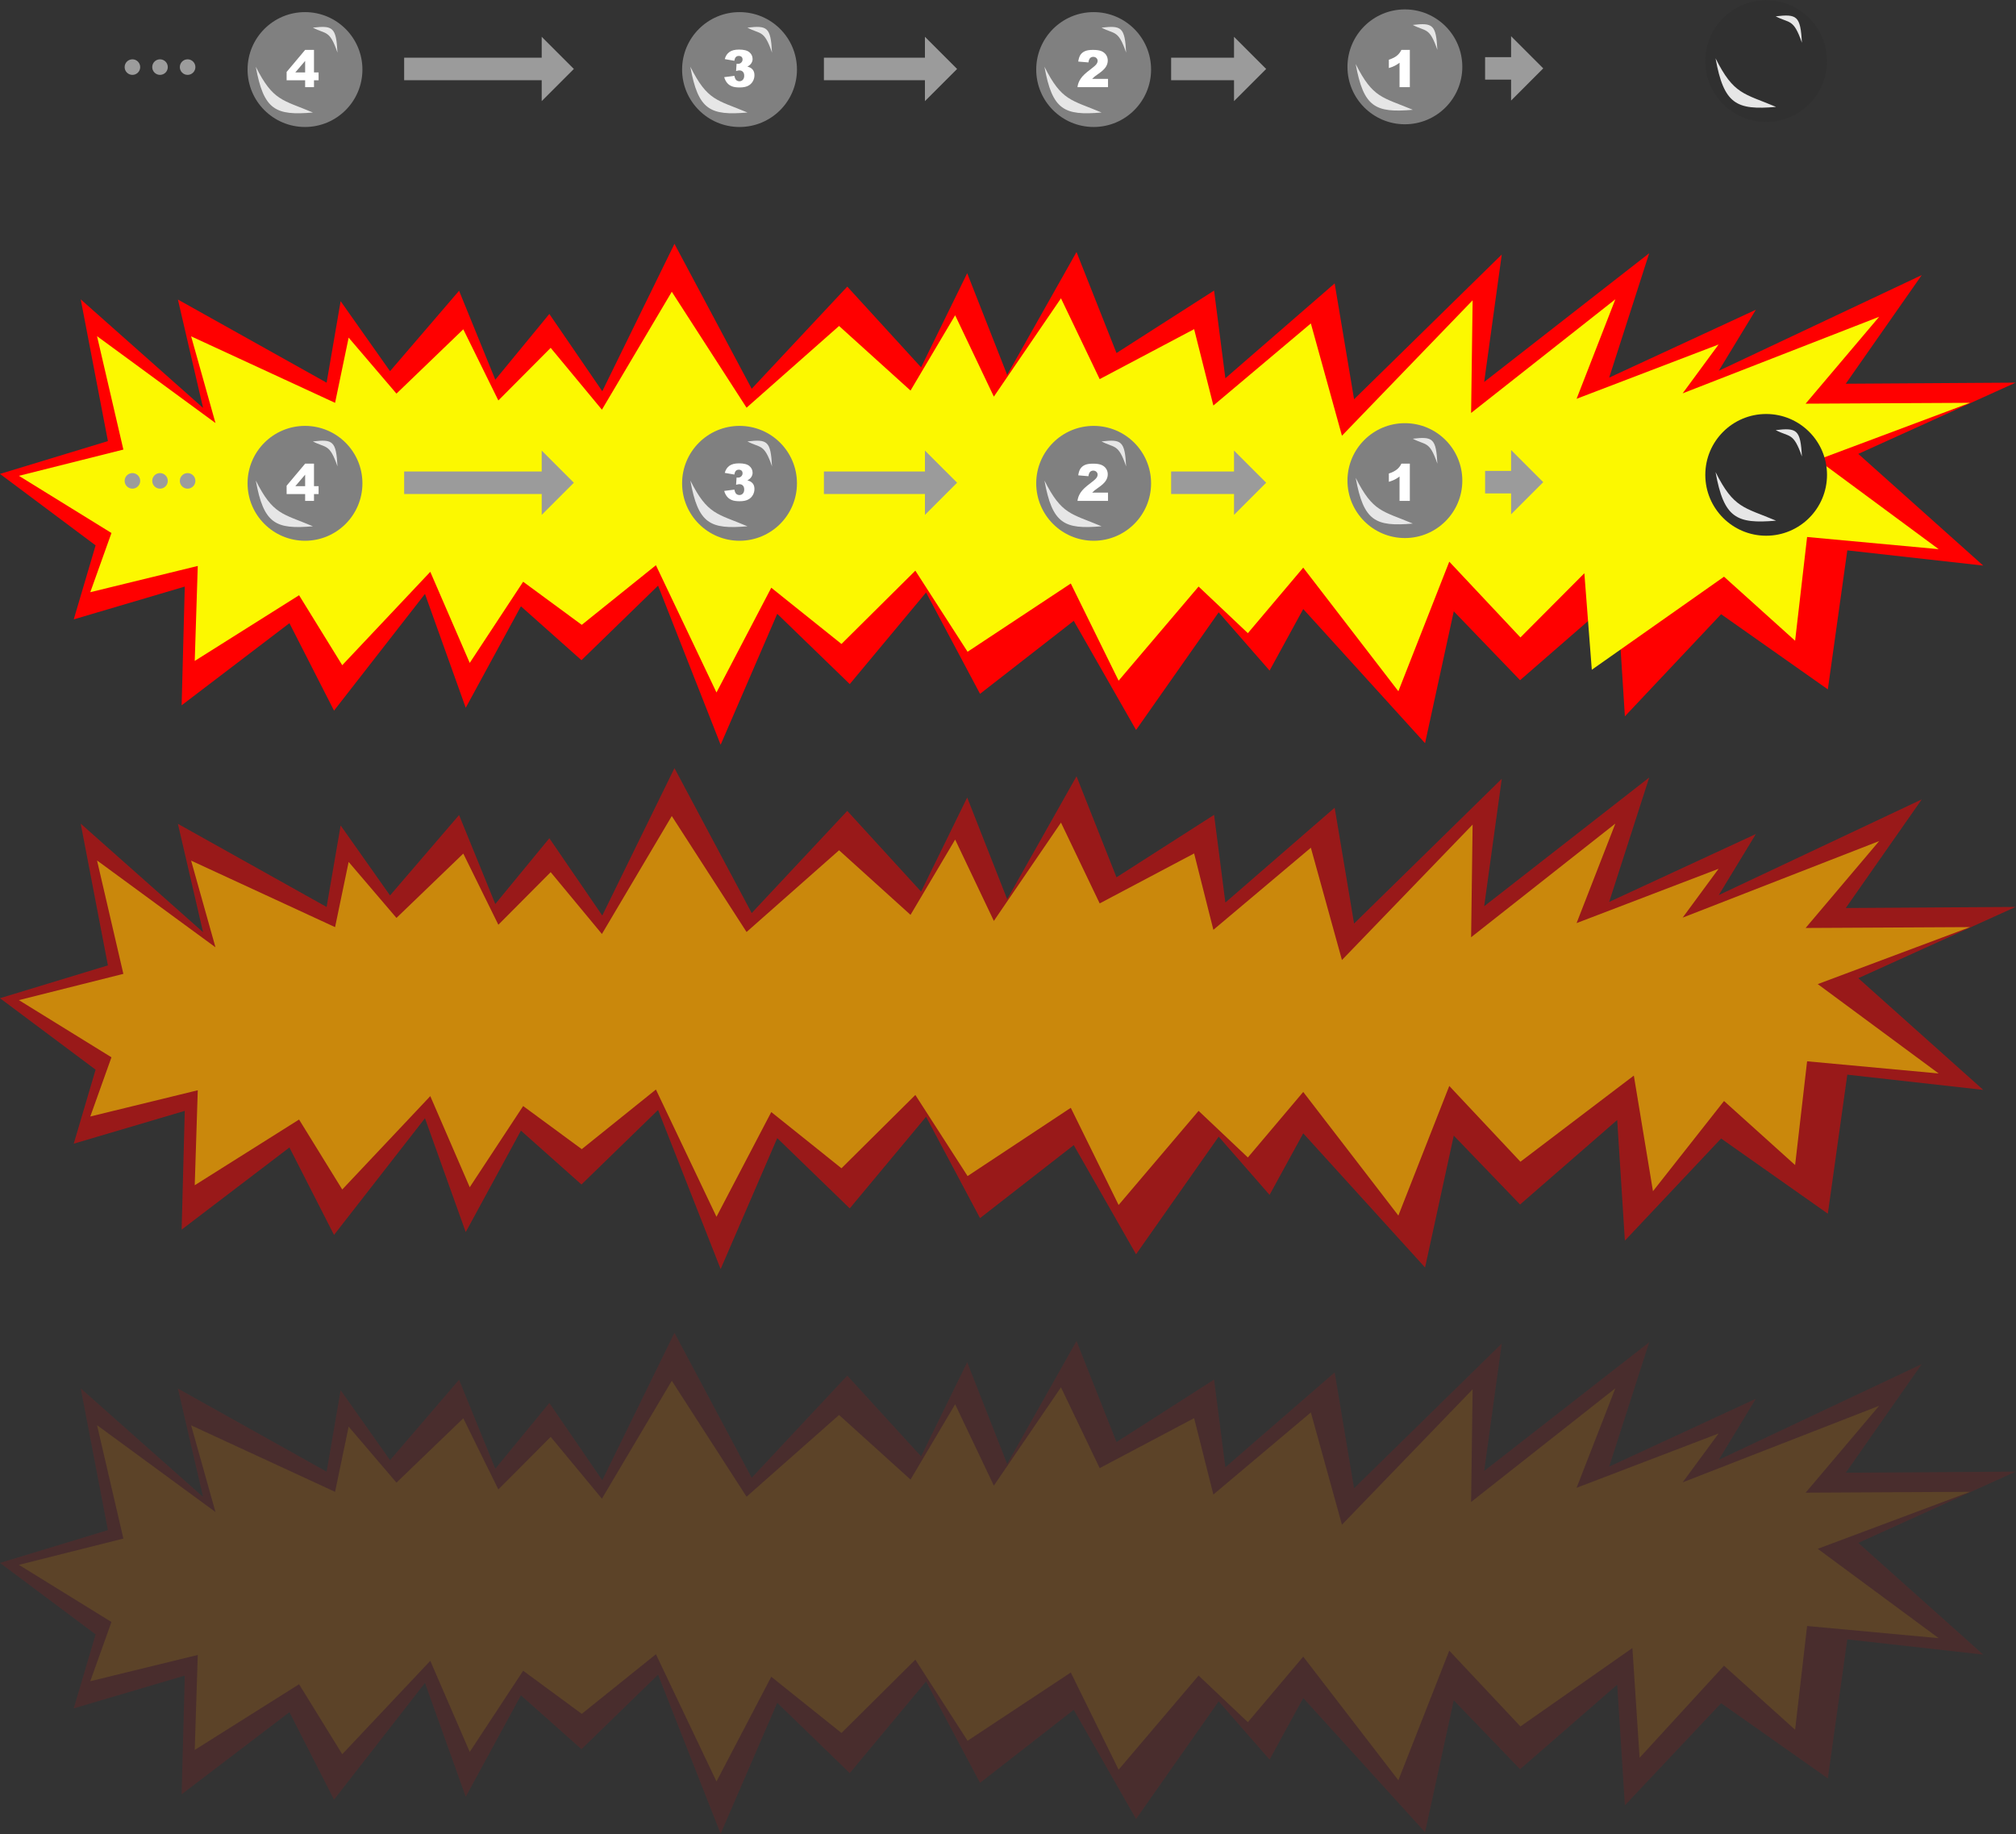<?xml version="1.0" encoding="UTF-8" standalone="no"?>
<!DOCTYPE svg PUBLIC "-//W3C//DTD SVG 1.1//EN" "http://www.w3.org/Graphics/SVG/1.1/DTD/svg11.dtd">
<svg width="100%" height="100%" viewBox="0 0 1970 1792" version="1.1" xmlns="http://www.w3.org/2000/svg" xmlns:xlink="http://www.w3.org/1999/xlink" xml:space="preserve" xmlns:serif="http://www.serif.com/" style="fill-rule:evenodd;clip-rule:evenodd;stroke-linejoin:round;stroke-miterlimit:2;">
    <rect x="0" y="0" width="1970" height="1792" fill="#333333" stroke="none"/>
    <g transform="matrix(1,0,0,1,-318.738,-477.431)">
        <g transform="matrix(2.988,0,0,2.988,-656.51,-4723.88)">
            <g transform="matrix(0.133,0,0,0.133,764.267,1700.8)">
                <circle cx="1050.51" cy="450.442" r="149.643" style="fill:rgb(48,48,48);"/>
            </g>
            <g transform="matrix(0.052,0,0,0.056,860.173,1695.82)">
                <path d="M902.403,897.231C1035.91,883.061 1058.64,894.047 1067.3,1051.47C1014,907.961 990.206,940.46 902.403,897.231Z" style="fill:rgb(230,230,230);"/>
            </g>
            <g transform="matrix(-0.12,1.47308e-17,-1.2614e-17,-0.103,1015.51,1868.1)">
                <path d="M902.403,897.231C1010.32,886.309 1044.67,905.164 1067.3,1051.47C1017.44,935.635 990.206,940.46 902.403,897.231Z" style="fill:rgb(230,230,230);"/>
            </g>
        </g>
        <g transform="matrix(0.375,0,0,0.375,1297.63,373.82)">
            <circle cx="1050.51" cy="450.442" r="149.643" style="fill:rgb(128,128,128);"/>
            <g transform="matrix(0.389,0,0,0.422,719.978,-37.384)">
                <path d="M902.403,897.231C1035.91,883.061 1058.64,894.047 1067.3,1051.47C1014,907.961 990.206,940.46 902.403,897.231Z" style="fill:rgb(230,230,230);"/>
            </g>
            <g transform="matrix(-0.903,1.10585e-16,-9.46947e-17,-0.773,1886.1,1255.94)">
                <path d="M902.403,897.231C1010.32,886.309 1044.67,905.164 1067.3,1051.47C1017.44,935.635 990.206,940.46 902.403,897.231Z" style="fill:rgb(230,230,230);"/>
            </g>
        </g>
        <g transform="matrix(0.375,0,0,0.375,993.494,376.469)">
            <circle cx="1050.51" cy="450.442" r="149.643" style="fill:rgb(128,128,128);"/>
            <g transform="matrix(0.389,0,0,0.422,719.978,-37.384)">
                <path d="M902.403,897.231C1035.91,883.061 1058.64,894.047 1067.3,1051.47C1014,907.961 990.206,940.46 902.403,897.231Z" style="fill:rgb(230,230,230);"/>
            </g>
            <g transform="matrix(-0.903,1.10585e-16,-9.46947e-17,-0.773,1886.1,1255.94)">
                <path d="M902.403,897.231C1010.32,886.309 1044.67,905.164 1067.3,1051.47C1017.44,935.635 990.206,940.46 902.403,897.231Z" style="fill:rgb(230,230,230);"/>
            </g>
        </g>
        <g transform="matrix(0.375,0,0,0.375,647.453,376.469)">
            <circle cx="1050.51" cy="450.442" r="149.643" style="fill:rgb(128,128,128);"/>
            <g transform="matrix(0.389,0,0,0.422,719.978,-37.384)">
                <path d="M902.403,897.231C1035.91,883.061 1058.64,894.047 1067.3,1051.47C1014,907.961 990.206,940.46 902.403,897.231Z" style="fill:rgb(230,230,230);"/>
            </g>
            <g transform="matrix(-0.903,1.10585e-16,-9.46947e-17,-0.773,1886.1,1255.94)">
                <path d="M902.403,897.231C1010.32,886.309 1044.67,905.164 1067.3,1051.47C1017.44,935.635 990.206,940.46 902.403,897.231Z" style="fill:rgb(230,230,230);"/>
            </g>
        </g>
        <g transform="matrix(0.375,0,0,0.375,222.832,376.469)">
            <circle cx="1050.51" cy="450.442" r="149.643" style="fill:rgb(128,128,128);"/>
            <g transform="matrix(0.389,0,0,0.422,719.978,-37.384)">
                <path d="M902.403,897.231C1035.91,883.061 1058.64,894.047 1067.3,1051.47C1014,907.961 990.206,940.46 902.403,897.231Z" style="fill:rgb(230,230,230);"/>
            </g>
            <g transform="matrix(-0.903,1.10585e-16,-9.46947e-17,-0.773,1886.1,1255.94)">
                <path d="M902.403,897.231C1010.32,886.309 1044.67,905.164 1067.3,1051.47C1017.44,935.635 990.206,940.46 902.403,897.231Z" style="fill:rgb(230,230,230);"/>
            </g>
        </g>
        <g transform="matrix(1,0,0,1,881.187,-611.985)">
            <path d="M888.761,1145.24L914.154,1145.24L914.154,1124.81L945.579,1156.23L914.154,1187.66L914.154,1167.23L888.761,1167.23L888.761,1145.24Z" style="fill:rgb(155,155,155);"/>
        </g>
        <g transform="matrix(1,0,0,1,610.445,-611.426)">
            <path d="M852.699,1145.24L914.154,1145.24L914.154,1124.81L945.579,1156.23L914.154,1187.66L914.154,1167.23L852.699,1167.23L852.699,1145.24Z" style="fill:rgb(155,155,155);"/>
        </g>
        <g transform="matrix(1,0,0,1,308.415,-611.426)">
            <path d="M815.432,1145.24L914.154,1145.24L914.154,1124.81L945.579,1156.23L914.154,1187.66L914.154,1167.23L815.432,1167.23L815.432,1145.24Z" style="fill:rgb(155,155,155);"/>
        </g>
        <g transform="matrix(1,0,0,1,-66.076,-611.426)">
            <path d="M779.744,1145.24L914.154,1145.24L914.154,1124.81L945.579,1156.23L914.154,1187.66L914.154,1167.23L779.744,1167.23L779.744,1145.24Z" style="fill:rgb(155,155,155);"/>
        </g>
        <g transform="matrix(1,0,0,1,1227.94,-239.736)">
            <g transform="matrix(50,0,0,50,443.861,802.311)">
                <path d="M0.492,-0.728L0.492,-0L0.291,-0L0.291,-0.477C0.258,-0.452 0.226,-0.432 0.196,-0.417C0.166,-0.402 0.127,-0.387 0.082,-0.373L0.082,-0.536C0.149,-0.558 0.202,-0.584 0.239,-0.615C0.277,-0.645 0.306,-0.683 0.327,-0.728L0.492,-0.728Z" style="fill:white;fill-rule:nonzero;"/>
            </g>
        </g>
        <g transform="matrix(1,0,0,1,926.463,-239.736)">
            <g transform="matrix(50,0,0,50,443.861,802.311)">
                <path d="M0.623,-0L0.026,-0C0.033,-0.059 0.054,-0.114 0.089,-0.166C0.123,-0.218 0.188,-0.279 0.284,-0.35C0.342,-0.393 0.379,-0.426 0.396,-0.449C0.412,-0.471 0.42,-0.493 0.42,-0.513C0.42,-0.535 0.412,-0.553 0.396,-0.569C0.38,-0.584 0.359,-0.592 0.335,-0.592C0.31,-0.592 0.289,-0.584 0.273,-0.568C0.257,-0.552 0.246,-0.524 0.24,-0.483L0.041,-0.5C0.049,-0.556 0.063,-0.599 0.084,-0.631C0.105,-0.662 0.134,-0.686 0.172,-0.703C0.21,-0.72 0.263,-0.728 0.33,-0.728C0.4,-0.728 0.454,-0.72 0.493,-0.704C0.532,-0.688 0.562,-0.664 0.585,-0.631C0.607,-0.598 0.618,-0.561 0.618,-0.52C0.618,-0.476 0.605,-0.434 0.58,-0.395C0.554,-0.355 0.508,-0.311 0.44,-0.264C0.4,-0.236 0.374,-0.217 0.36,-0.206C0.347,-0.194 0.331,-0.18 0.313,-0.162L0.623,-0.162L0.623,-0Z" style="fill:white;fill-rule:nonzero;"/>
            </g>
        </g>
        <g transform="matrix(1,0,0,1,580.803,-240.041)">
            <g transform="matrix(50,0,0,50,443.861,802.311)">
                <path d="M0.234,-0.509L0.046,-0.542C0.062,-0.602 0.092,-0.648 0.136,-0.68C0.18,-0.712 0.243,-0.728 0.325,-0.728C0.418,-0.728 0.486,-0.711 0.527,-0.676C0.569,-0.641 0.59,-0.597 0.59,-0.544C0.59,-0.514 0.581,-0.486 0.564,-0.46C0.548,-0.435 0.522,-0.413 0.488,-0.395C0.515,-0.388 0.537,-0.38 0.551,-0.371C0.575,-0.356 0.594,-0.337 0.607,-0.313C0.62,-0.289 0.626,-0.26 0.626,-0.227C0.626,-0.185 0.616,-0.145 0.594,-0.107C0.572,-0.069 0.541,-0.039 0.5,-0.019C0.458,0.002 0.405,0.012 0.338,0.012C0.273,0.012 0.221,0.005 0.184,-0.011C0.146,-0.026 0.115,-0.048 0.091,-0.078C0.067,-0.107 0.048,-0.144 0.035,-0.189L0.234,-0.215C0.242,-0.175 0.254,-0.148 0.27,-0.132C0.287,-0.117 0.308,-0.109 0.333,-0.109C0.36,-0.109 0.382,-0.119 0.4,-0.138C0.417,-0.158 0.426,-0.184 0.426,-0.216C0.426,-0.25 0.418,-0.275 0.401,-0.293C0.384,-0.312 0.36,-0.321 0.331,-0.321C0.315,-0.321 0.294,-0.317 0.267,-0.309L0.277,-0.451C0.288,-0.45 0.297,-0.449 0.303,-0.449C0.329,-0.449 0.351,-0.457 0.368,-0.474C0.385,-0.49 0.394,-0.51 0.394,-0.533C0.394,-0.555 0.388,-0.572 0.375,-0.585C0.361,-0.598 0.344,-0.604 0.321,-0.604C0.297,-0.604 0.278,-0.597 0.264,-0.583C0.249,-0.569 0.239,-0.544 0.234,-0.509Z" style="fill:white;fill-rule:nonzero;"/>
            </g>
        </g>
        <g transform="matrix(1,0,0,1,153.907,-239.736)">
            <g transform="matrix(50,0,0,50,443.861,802.311)">
                <path d="M0.383,-0.134L0.021,-0.134L0.021,-0.297L0.383,-0.728L0.556,-0.728L0.556,-0.288L0.646,-0.288L0.646,-0.134L0.556,-0.134L0.556,-0L0.383,-0L0.383,-0.134ZM0.383,-0.288L0.383,-0.513L0.191,-0.288L0.383,-0.288Z" style="fill:white;fill-rule:nonzero;"/>
            </g>
        </g>
        <g transform="matrix(1,0,0,1,141.055,10.283)">
            <circle cx="307.08" cy="532.705" r="7.602" style="fill:rgb(156,156,156);"/>
        </g>
        <g transform="matrix(1,0,0,1,168.019,10.283)">
            <circle cx="307.08" cy="532.705" r="7.602" style="fill:rgb(156,156,156);"/>
        </g>
        <g transform="matrix(1,0,0,1,194.984,10.283)">
            <circle cx="307.08" cy="532.705" r="7.602" style="fill:rgb(156,156,156);"/>
        </g>
        <g transform="matrix(1,0,0,1,0,354.277)">
            <g transform="matrix(1,0,0,1,-3,-274.277)">
                <path d="M520.173,795.98L495.595,690.107L640.906,771.33L654.602,691.684L702.871,760.08L770.336,681.509L805.735,768.419L858.546,704.179L910.273,779.687L980.81,635.657L1056.29,777.269L1149.68,677.451L1221.81,756.336L1266.86,664.383L1305.93,763.744L1373.69,643.674L1412.76,742.354L1508.11,681.33L1519.14,767.013L1625.94,674.343L1644.92,787.525L1789.23,646.11L1772.05,770.632L1933.31,644.856L1894.19,766.395L2037.53,700.068L2001.26,759.731L2199.62,666.228L2125.39,772.352L2291.34,771.295L2137.63,840.9L2259.7,950.033L2126.89,935.174L2107.86,1070.98L2003.57,997.533L1909.55,1097.32L1902.04,979.449L1807.12,1062.02L1742.34,994.711L1714.28,1123.57L1595.24,992.481L1562.35,1052.62L1512.61,995.706L1431.88,1110.65L1370.99,1004.01L1279.41,1075.34L1226.68,976.287L1152.1,1065.82L1081.24,997.148L1025.93,1125.07L964.795,969.65L889.931,1042.47L830.77,989.821L776.839,1088.96L737.016,977.702L648.144,1091.75L604.558,1006.3L499.232,1086.54L502.295,970.545L393.807,1002.59L415.16,930.292L321.738,860.471L427.19,828.405L400.614,689.91L520.173,795.98Z" style="fill:rgb(255,0,0);"/>
            </g>
        </g>
        <g transform="matrix(1,0,0,1,0,354.277)">
            <g transform="matrix(0.968,0,0,0.8,25.774,-100.315)">
                <path d="M520.173,795.98L495.595,690.107L640.906,771.33L654.602,691.684L702.871,760.08L770.336,681.509L805.735,768.419L858.546,704.179L910.273,779.687L980.81,635.657L1056.29,777.269L1149.68,677.451L1221.81,756.336L1266.86,664.383L1305.93,763.744L1373.69,643.674L1412.76,742.354L1508.11,681.33L1527.54,774.618L1625.94,674.343L1657.33,811.489L1789.23,646.11L1787.71,783.691L1933.31,644.856L1894.19,766.395L2037.53,700.068L2001.26,759.731L2199.62,666.228L2125.39,772.352L2291.34,771.295L2137.63,840.9L2259.7,950.033L2126.89,935.174L2114.79,1061.9L2043.02,983.667L1909.55,1097.32L1902.04,979.449L1837.5,1057.84L1765.67,965.287L1714.28,1123.57L1618.24,972.596L1562.35,1052.62L1512.61,995.706L1431.88,1110.65L1383.6,991.971L1279.41,1075.34L1226.68,976.287L1152.1,1065.82L1081.24,997.148L1025.93,1125.07L964.795,969.65L889.931,1042.47L830.77,989.821L776.839,1088.96L737.016,977.702L648.144,1091.75L604.558,1006.3L499.232,1086.54L502.295,970.545L393.807,1002.59L415.16,930.292L321.738,860.471L427.19,828.405L400.614,689.91L520.173,795.98Z" style="fill:rgb(252,248,0);"/>
            </g>
        </g>
        <g transform="matrix(1,0,0,1,0,354.277)">
            <g transform="matrix(2.988,0,0,2.988,-656.51,-4673.88)">
                <g transform="matrix(0.133,0,0,0.133,764.267,1700.8)">
                    <circle cx="1050.51" cy="450.442" r="149.643" style="fill:rgb(48,48,48);"/>
                </g>
                <g transform="matrix(0.052,0,0,0.056,860.173,1695.82)">
                    <path d="M902.403,897.231C1035.91,883.061 1058.64,894.047 1067.3,1051.47C1014,907.961 990.206,940.46 902.403,897.231Z" style="fill:rgb(230,230,230);"/>
                </g>
                <g transform="matrix(-0.12,1.47308e-17,-1.2614e-17,-0.103,1015.51,1868.1)">
                    <path d="M902.403,897.231C1010.32,886.309 1044.67,905.164 1067.3,1051.47C1017.44,935.635 990.206,940.46 902.403,897.231Z" style="fill:rgb(230,230,230);"/>
                </g>
            </g>
        </g>
        <g transform="matrix(1,0,0,1,0,354.277)">
            <g transform="matrix(0.375,0,0,0.375,1297.63,423.82)">
                <circle cx="1050.51" cy="450.442" r="149.643" style="fill:rgb(128,128,128);"/>
                <g transform="matrix(0.389,0,0,0.422,719.978,-37.384)">
                    <path d="M902.403,897.231C1035.91,883.061 1058.64,894.047 1067.3,1051.47C1014,907.961 990.206,940.46 902.403,897.231Z" style="fill:rgb(230,230,230);"/>
                </g>
                <g transform="matrix(-0.903,1.10585e-16,-9.46947e-17,-0.773,1886.1,1255.94)">
                    <path d="M902.403,897.231C1010.32,886.309 1044.67,905.164 1067.3,1051.47C1017.44,935.635 990.206,940.46 902.403,897.231Z" style="fill:rgb(230,230,230);"/>
                </g>
            </g>
        </g>
        <g transform="matrix(1,0,0,1,0,354.277)">
            <g transform="matrix(0.375,0,0,0.375,993.494,426.469)">
                <circle cx="1050.51" cy="450.442" r="149.643" style="fill:rgb(128,128,128);"/>
                <g transform="matrix(0.389,0,0,0.422,719.978,-37.384)">
                    <path d="M902.403,897.231C1035.91,883.061 1058.64,894.047 1067.3,1051.47C1014,907.961 990.206,940.46 902.403,897.231Z" style="fill:rgb(230,230,230);"/>
                </g>
                <g transform="matrix(-0.903,1.10585e-16,-9.46947e-17,-0.773,1886.1,1255.94)">
                    <path d="M902.403,897.231C1010.32,886.309 1044.67,905.164 1067.3,1051.47C1017.44,935.635 990.206,940.46 902.403,897.231Z" style="fill:rgb(230,230,230);"/>
                </g>
            </g>
        </g>
        <g transform="matrix(1,0,0,1,0,354.277)">
            <g transform="matrix(0.375,0,0,0.375,647.453,426.469)">
                <circle cx="1050.51" cy="450.442" r="149.643" style="fill:rgb(128,128,128);"/>
                <g transform="matrix(0.389,0,0,0.422,719.978,-37.384)">
                    <path d="M902.403,897.231C1035.91,883.061 1058.64,894.047 1067.3,1051.47C1014,907.961 990.206,940.46 902.403,897.231Z" style="fill:rgb(230,230,230);"/>
                </g>
                <g transform="matrix(-0.903,1.10585e-16,-9.46947e-17,-0.773,1886.1,1255.94)">
                    <path d="M902.403,897.231C1010.32,886.309 1044.67,905.164 1067.3,1051.47C1017.44,935.635 990.206,940.46 902.403,897.231Z" style="fill:rgb(230,230,230);"/>
                </g>
            </g>
        </g>
        <g transform="matrix(1,0,0,1,0,354.277)">
            <g transform="matrix(0.375,0,0,0.375,222.832,426.469)">
                <circle cx="1050.51" cy="450.442" r="149.643" style="fill:rgb(128,128,128);"/>
                <g transform="matrix(0.389,0,0,0.422,719.978,-37.384)">
                    <path d="M902.403,897.231C1035.91,883.061 1058.64,894.047 1067.3,1051.47C1014,907.961 990.206,940.46 902.403,897.231Z" style="fill:rgb(230,230,230);"/>
                </g>
                <g transform="matrix(-0.903,1.10585e-16,-9.46947e-17,-0.773,1886.1,1255.94)">
                    <path d="M902.403,897.231C1010.32,886.309 1044.67,905.164 1067.3,1051.47C1017.44,935.635 990.206,940.46 902.403,897.231Z" style="fill:rgb(230,230,230);"/>
                </g>
            </g>
        </g>
        <g transform="matrix(1,0,0,1,0,354.277)">
            <g transform="matrix(1,0,0,1,881.187,-561.985)">
                <path d="M888.761,1145.24L914.154,1145.24L914.154,1124.81L945.579,1156.23L914.154,1187.66L914.154,1167.23L888.761,1167.23L888.761,1145.24Z" style="fill:rgb(155,155,155);"/>
            </g>
        </g>
        <g transform="matrix(1,0,0,1,0,354.277)">
            <g transform="matrix(1,0,0,1,610.445,-561.426)">
                <path d="M852.699,1145.24L914.154,1145.24L914.154,1124.81L945.579,1156.23L914.154,1187.66L914.154,1167.23L852.699,1167.23L852.699,1145.24Z" style="fill:rgb(155,155,155);"/>
            </g>
        </g>
        <g transform="matrix(1,0,0,1,0,354.277)">
            <g transform="matrix(1,0,0,1,308.415,-561.426)">
                <path d="M815.432,1145.24L914.154,1145.24L914.154,1124.81L945.579,1156.23L914.154,1187.66L914.154,1167.23L815.432,1167.23L815.432,1145.24Z" style="fill:rgb(155,155,155);"/>
            </g>
        </g>
        <g transform="matrix(1,0,0,1,0,354.277)">
            <g transform="matrix(1,0,0,1,-66.076,-561.426)">
                <path d="M779.744,1145.24L914.154,1145.24L914.154,1124.81L945.579,1156.23L914.154,1187.66L914.154,1167.23L779.744,1167.23L779.744,1145.24Z" style="fill:rgb(155,155,155);"/>
            </g>
        </g>
        <g transform="matrix(1,0,0,1,0,354.277)">
            <g transform="matrix(1,0,0,1,1227.94,-189.736)">
                <g transform="matrix(50,0,0,50,443.861,802.311)">
                    <path d="M0.492,-0.728L0.492,-0L0.291,-0L0.291,-0.477C0.258,-0.452 0.226,-0.432 0.196,-0.417C0.166,-0.402 0.127,-0.387 0.082,-0.373L0.082,-0.536C0.149,-0.558 0.202,-0.584 0.239,-0.615C0.277,-0.645 0.306,-0.683 0.327,-0.728L0.492,-0.728Z" style="fill:white;fill-rule:nonzero;"/>
                </g>
            </g>
        </g>
        <g transform="matrix(1,0,0,1,0,354.277)">
            <g transform="matrix(1,0,0,1,926.463,-189.736)">
                <g transform="matrix(50,0,0,50,443.861,802.311)">
                    <path d="M0.623,-0L0.026,-0C0.033,-0.059 0.054,-0.114 0.089,-0.166C0.123,-0.218 0.188,-0.279 0.284,-0.35C0.342,-0.393 0.379,-0.426 0.396,-0.449C0.412,-0.471 0.42,-0.493 0.42,-0.513C0.42,-0.535 0.412,-0.553 0.396,-0.569C0.38,-0.584 0.359,-0.592 0.335,-0.592C0.31,-0.592 0.289,-0.584 0.273,-0.568C0.257,-0.552 0.246,-0.524 0.24,-0.483L0.041,-0.5C0.049,-0.556 0.063,-0.599 0.084,-0.631C0.105,-0.662 0.134,-0.686 0.172,-0.703C0.21,-0.72 0.263,-0.728 0.33,-0.728C0.4,-0.728 0.454,-0.72 0.493,-0.704C0.532,-0.688 0.562,-0.664 0.585,-0.631C0.607,-0.598 0.618,-0.561 0.618,-0.52C0.618,-0.476 0.605,-0.434 0.58,-0.395C0.554,-0.355 0.508,-0.311 0.44,-0.264C0.4,-0.236 0.374,-0.217 0.36,-0.206C0.347,-0.194 0.331,-0.18 0.313,-0.162L0.623,-0.162L0.623,-0Z" style="fill:white;fill-rule:nonzero;"/>
                </g>
            </g>
        </g>
        <g transform="matrix(1,0,0,1,0,354.277)">
            <g transform="matrix(1,0,0,1,580.803,-190.041)">
                <g transform="matrix(50,0,0,50,443.861,802.311)">
                    <path d="M0.234,-0.509L0.046,-0.542C0.062,-0.602 0.092,-0.648 0.136,-0.68C0.18,-0.712 0.243,-0.728 0.325,-0.728C0.418,-0.728 0.486,-0.711 0.527,-0.676C0.569,-0.641 0.59,-0.597 0.59,-0.544C0.59,-0.514 0.581,-0.486 0.564,-0.46C0.548,-0.435 0.522,-0.413 0.488,-0.395C0.515,-0.388 0.537,-0.38 0.551,-0.371C0.575,-0.356 0.594,-0.337 0.607,-0.313C0.62,-0.289 0.626,-0.26 0.626,-0.227C0.626,-0.185 0.616,-0.145 0.594,-0.107C0.572,-0.069 0.541,-0.039 0.5,-0.019C0.458,0.002 0.405,0.012 0.338,0.012C0.273,0.012 0.221,0.005 0.184,-0.011C0.146,-0.026 0.115,-0.048 0.091,-0.078C0.067,-0.107 0.048,-0.144 0.035,-0.189L0.234,-0.215C0.242,-0.175 0.254,-0.148 0.27,-0.132C0.287,-0.117 0.308,-0.109 0.333,-0.109C0.36,-0.109 0.382,-0.119 0.4,-0.138C0.417,-0.158 0.426,-0.184 0.426,-0.216C0.426,-0.25 0.418,-0.275 0.401,-0.293C0.384,-0.312 0.36,-0.321 0.331,-0.321C0.315,-0.321 0.294,-0.317 0.267,-0.309L0.277,-0.451C0.288,-0.45 0.297,-0.449 0.303,-0.449C0.329,-0.449 0.351,-0.457 0.368,-0.474C0.385,-0.49 0.394,-0.51 0.394,-0.533C0.394,-0.555 0.388,-0.572 0.375,-0.585C0.361,-0.598 0.344,-0.604 0.321,-0.604C0.297,-0.604 0.278,-0.597 0.264,-0.583C0.249,-0.569 0.239,-0.544 0.234,-0.509Z" style="fill:white;fill-rule:nonzero;"/>
                </g>
            </g>
        </g>
        <g transform="matrix(1,0,0,1,0,354.277)">
            <g transform="matrix(1,0,0,1,153.907,-189.736)">
                <g transform="matrix(50,0,0,50,443.861,802.311)">
                    <path d="M0.383,-0.134L0.021,-0.134L0.021,-0.297L0.383,-0.728L0.556,-0.728L0.556,-0.288L0.646,-0.288L0.646,-0.134L0.556,-0.134L0.556,-0L0.383,-0L0.383,-0.134ZM0.383,-0.288L0.383,-0.513L0.191,-0.288L0.383,-0.288Z" style="fill:white;fill-rule:nonzero;"/>
                </g>
            </g>
        </g>
        <g transform="matrix(1,0,0,1,0,354.277)">
            <g transform="matrix(1,0,0,1,141.055,60.283)">
                <circle cx="307.08" cy="532.705" r="7.602" style="fill:rgb(156,156,156);"/>
            </g>
        </g>
        <g transform="matrix(1,0,0,1,0,354.277)">
            <g transform="matrix(1,0,0,1,168.019,60.283)">
                <circle cx="307.08" cy="532.705" r="7.602" style="fill:rgb(156,156,156);"/>
            </g>
        </g>
        <g transform="matrix(1,0,0,1,0,354.277)">
            <g transform="matrix(1,0,0,1,194.984,60.283)">
                <circle cx="307.08" cy="532.705" r="7.602" style="fill:rgb(156,156,156);"/>
            </g>
        </g>
        <g transform="matrix(1,0,0,1,-3,592.265)">
            <path d="M520.173,795.98L495.595,690.107L640.906,771.33L654.602,691.684L702.871,760.08L770.336,681.509L805.735,768.419L858.546,704.179L910.273,779.687L980.81,635.657L1056.29,777.269L1149.68,677.451L1221.81,756.336L1266.86,664.383L1305.93,763.744L1373.69,643.674L1412.76,742.354L1508.11,681.33L1519.14,767.013L1625.94,674.343L1644.92,787.525L1789.23,646.11L1772.05,770.632L1933.31,644.856L1894.19,766.395L2037.53,700.068L2001.26,759.731L2199.62,666.228L2125.39,772.352L2291.34,771.295L2137.63,840.9L2259.7,950.033L2126.89,935.174L2107.86,1070.98L2003.57,997.533L1909.55,1097.32L1902.04,979.449L1807.12,1062.02L1742.34,994.711L1714.28,1123.57L1595.24,992.481L1562.35,1052.62L1512.61,995.706L1431.88,1110.65L1370.99,1004.01L1279.41,1075.34L1226.68,976.287L1152.1,1065.82L1081.24,997.148L1025.93,1125.07L964.795,969.65L889.931,1042.47L830.77,989.821L776.839,1088.96L737.016,977.702L648.144,1091.75L604.558,1006.3L499.232,1086.54L502.295,970.545L393.807,1002.59L415.16,930.292L321.738,860.471L427.19,828.405L400.614,689.91L520.173,795.98Z" style="fill:rgb(255,0,0);fill-opacity:0.5;"/>
        </g>
        <g transform="matrix(0.968,0,0,0.8,25.774,766.228)">
            <path d="M520.173,795.98L495.595,690.107L640.906,771.33L654.602,691.684L702.871,760.08L770.336,681.509L805.735,768.419L858.546,704.179L910.273,779.687L980.81,635.657L1056.29,777.269L1149.68,677.451L1221.81,756.336L1266.86,664.383L1305.93,763.744L1373.69,643.674L1412.76,742.354L1508.11,681.33L1527.54,774.618L1625.94,674.343L1657.33,811.489L1789.23,646.11L1787.71,783.691L1933.31,644.856L1894.19,766.395L2037.53,700.068L2001.26,759.731L2199.62,666.228L2125.39,772.352L2291.34,771.295L2137.63,840.9L2259.7,950.033L2126.89,935.174L2114.79,1061.9L2043.02,983.667L1971.3,1093.82L1951.99,952.626L1837.5,1057.84L1765.67,965.287L1714.28,1123.57L1618.24,972.596L1562.35,1052.62L1512.61,995.706L1431.88,1110.65L1383.6,991.971L1279.41,1075.34L1226.68,976.287L1152.1,1065.82L1081.24,997.148L1025.93,1125.07L964.795,969.65L889.931,1042.47L830.77,989.821L776.839,1088.96L737.016,977.702L648.144,1091.75L604.558,1006.3L499.232,1086.54L502.295,970.545L393.807,1002.59L415.16,930.292L321.738,860.471L427.19,828.405L400.614,689.91L520.173,795.98Z" style="fill:rgb(252,248,0);fill-opacity:0.5;"/>
        </g>
        <g transform="matrix(1,0,0,1,0,551.748)">
            <g transform="matrix(1,0,0,1,-3,592.265)">
                <path d="M520.173,795.98L495.595,690.107L640.906,771.33L654.602,691.684L702.871,760.08L770.336,681.509L805.735,768.419L858.546,704.179L910.273,779.687L980.81,635.657L1056.29,777.269L1149.68,677.451L1221.81,756.336L1266.86,664.383L1305.93,763.744L1373.69,643.674L1412.76,742.354L1508.11,681.33L1519.14,767.013L1625.94,674.343L1644.92,787.525L1789.23,646.11L1772.05,770.632L1933.31,644.856L1894.19,766.395L2037.53,700.068L2001.26,759.731L2199.62,666.228L2125.39,772.352L2291.34,771.295L2137.63,840.9L2259.7,950.033L2126.89,935.174L2107.86,1070.98L2003.57,997.533L1909.55,1097.32L1902.04,979.449L1807.12,1062.02L1742.34,994.711L1714.28,1123.57L1595.24,992.481L1562.35,1052.62L1512.61,995.706L1431.88,1110.65L1370.99,1004.01L1279.41,1075.34L1226.68,976.287L1152.1,1065.82L1081.24,997.148L1025.93,1125.07L964.795,969.65L889.931,1042.47L830.77,989.821L776.839,1088.96L737.016,977.702L648.144,1091.75L604.558,1006.3L499.232,1086.54L502.295,970.545L393.807,1002.59L415.16,930.292L321.738,860.471L427.19,828.405L400.614,689.91L520.173,795.98Z" style="fill:rgb(255,0,0);fill-opacity:0.11;"/>
            </g>
        </g>
        <g transform="matrix(1,0,0,1,0,551.748)">
            <g transform="matrix(0.968,0,0,0.8,25.774,766.228)">
                <path d="M520.173,795.98L495.595,690.107L640.906,771.33L654.602,691.684L702.871,760.08L770.336,681.509L805.735,768.419L858.546,704.179L910.273,779.687L980.81,635.657L1056.29,777.269L1149.68,677.451L1221.81,756.336L1266.86,664.383L1305.93,763.744L1373.69,643.674L1412.76,742.354L1508.11,681.33L1527.54,774.618L1625.94,674.343L1657.33,811.489L1789.23,646.11L1787.71,783.691L1933.31,644.856L1894.19,766.395L2037.53,700.068L2001.26,759.731L2199.62,666.228L2125.39,772.352L2291.34,771.295L2137.63,840.9L2259.7,950.033L2126.89,935.174L2114.79,1061.9L2043.02,983.667L1957.8,1096.11L1950.54,962.073L1837.5,1057.84L1765.67,965.287L1714.28,1123.57L1618.24,972.596L1562.35,1052.62L1512.61,995.706L1431.88,1110.65L1383.6,991.971L1279.41,1075.34L1226.68,976.287L1152.1,1065.82L1081.24,997.148L1025.93,1125.07L964.795,969.65L889.931,1042.47L830.77,989.821L776.839,1088.96L737.016,977.702L648.144,1091.75L604.558,1006.3L499.232,1086.54L502.295,970.545L393.807,1002.59L415.16,930.292L321.738,860.471L427.19,828.405L400.614,689.91L520.173,795.98Z" style="fill:rgb(252,248,0);fill-opacity:0.11;"/>
            </g>
        </g>
    </g>
</svg>
